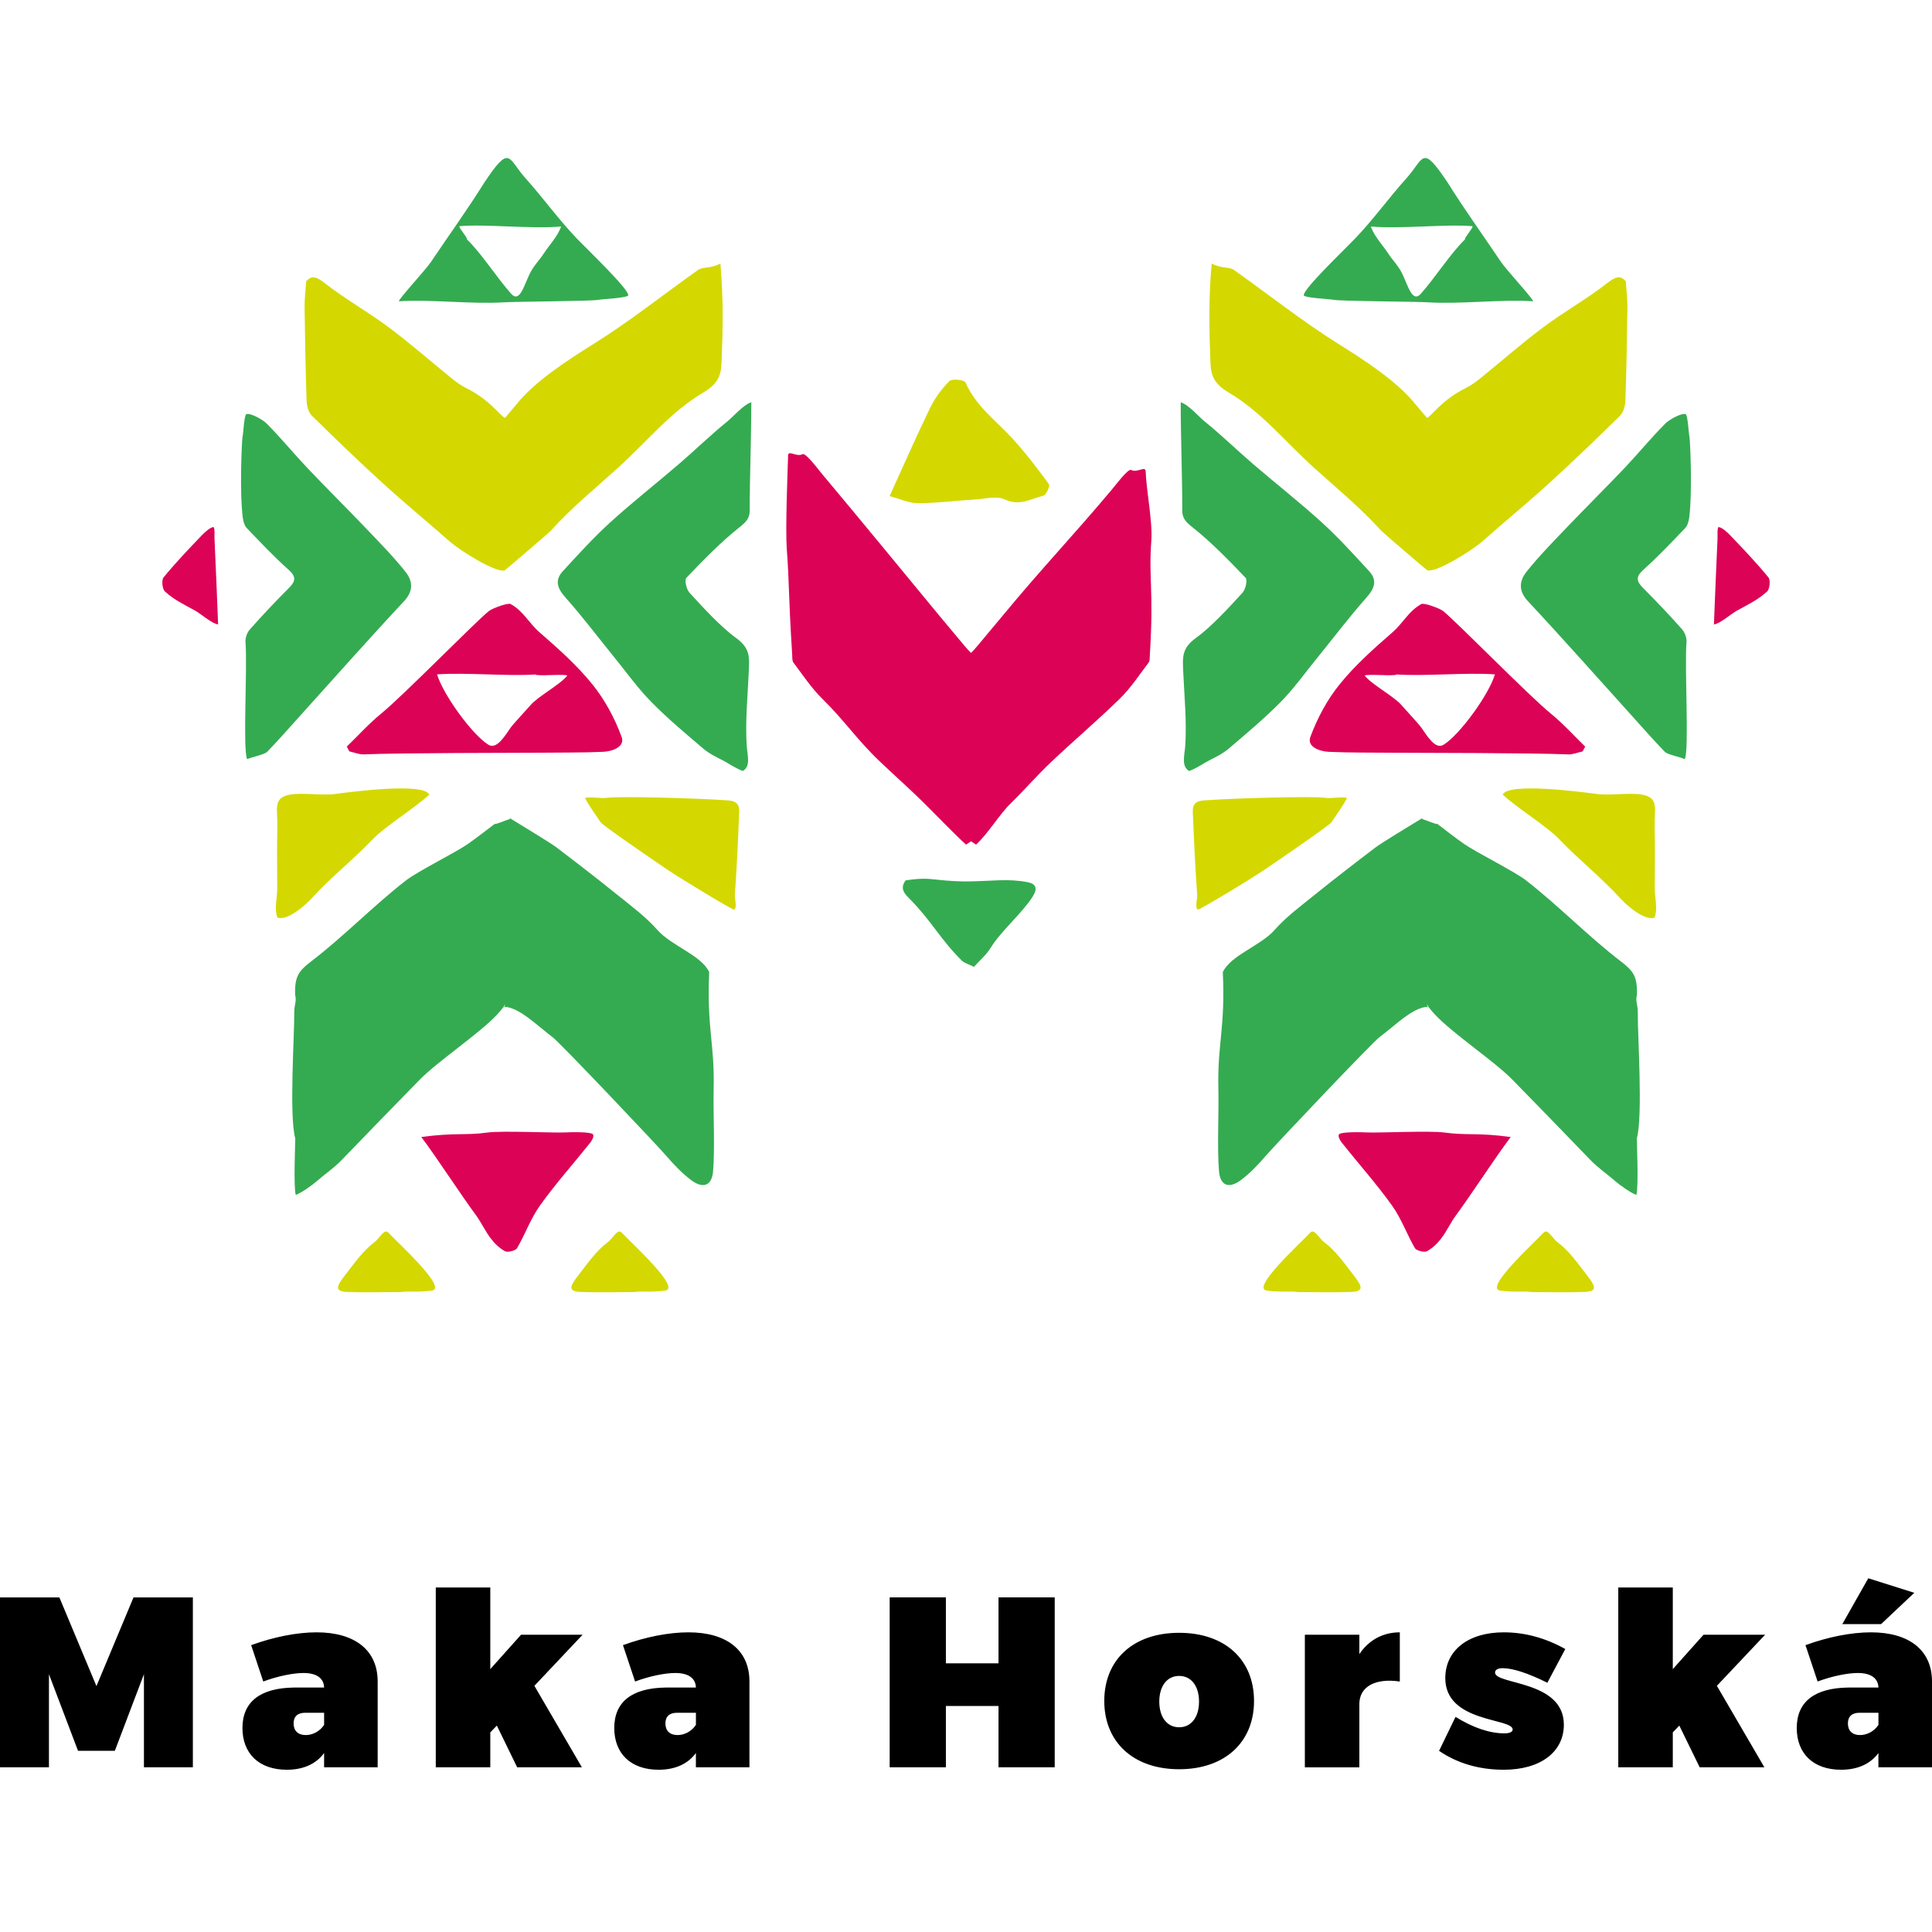 <?xml version="1.0" encoding="utf-8"?>
<!-- Generator: Adobe Illustrator 16.0.0, SVG Export Plug-In . SVG Version: 6.00 Build 0)  -->
<!DOCTYPE svg PUBLIC "-//W3C//DTD SVG 1.1//EN" "http://www.w3.org/Graphics/SVG/1.1/DTD/svg11.dtd">
<svg version="1.1" id="Layer_1" xmlns="http://www.w3.org/2000/svg" xmlns:xlink="http://www.w3.org/1999/xlink" x="0px" y="0px"
	 width="110px" height="110px" viewBox="0 0 110 110" enable-background="new 0 0 110 110" xml:space="preserve">
<path fill="#34AB51" d="M28.705,57.346C28.612,57.375,28.645,57.434,28.705,57.346L28.705,57.346z M40.632,62.031
	c0.065-2.645-0.398-3.449-0.253-6.684c-0.445-0.959-2.154-1.499-2.946-2.396c-0.663-0.753-1.493-1.365-2.28-2.001
	c-1.141-0.921-2.3-1.815-3.469-2.702c-0.365-0.276-1.907-1.203-2.567-1.611v-0.009c-0.005-0.004-0.014-0.005-0.021-0.005
	c-0.02-0.012-0.039-0.023-0.055-0.033c-0.008,0.015-0.015,0.031-0.021,0.047c-0.233,0.061-0.79,0.315-0.849,0.27
	c-0.51,0.383-1.009,0.779-1.531,1.145c-0.721,0.5-2.844,1.546-3.535,2.082c-1.814,1.408-3.578,3.224-5.402,4.615
	c-0.7,0.534-0.938,0.86-0.898,1.909c0.098,0.359-0.061,0.516-0.052,1.051c0.016,1.131-0.3,5.836,0.058,7.105
	c0.009,0.029-0.111,2.811,0.03,3.223c0.333-0.129,0.945-0.566,1.198-0.787c0.492-0.432,0.959-0.732,1.418-1.207
	c1.479-1.533,2.963-3.064,4.455-4.584c1.006-1.025,3.4-2.631,4.383-3.684c0.16-0.172,0.339-0.379,0.479-0.598
	c-0.021,0.08-0.047,0.137-0.066,0.168c0.074-0.021,0.229-0.021,0.522,0.1c0.722,0.295,1.534,1.084,2.24,1.613
	c0.411,0.307,5.935,6.129,6.517,6.809c0.408,0.477,0.856,0.938,1.354,1.316c0.675,0.512,1.185,0.342,1.258-0.482
	C40.711,65.43,40.602,63.311,40.632,62.031z M38.66,26.415c-1.304,1.122-2.66,2.184-3.931,3.34c-0.946,0.862-1.81,1.817-2.679,2.76
	c-0.479,0.52-0.324,0.977,0.143,1.502c0.982,1.104,1.873,2.289,2.807,3.439c0.688,0.848,1.328,1.746,2.092,2.52
	c0.928,0.943,1.951,1.797,2.96,2.656c0.322,0.274,0.72,0.467,1.101,0.66c0.368,0.186,0.553,0.363,1.135,0.605
	c0.476-0.267,0.26-0.904,0.225-1.459c-0.084-1.393,0.049-2.696,0.113-4.081c0.045-0.96,0.11-1.438-0.748-2.058
	c-0.85-0.612-1.905-1.771-2.619-2.551c-0.178-0.193-0.3-0.727-0.18-0.851c0.963-1.005,1.939-2.013,3.025-2.878
	c0.371-0.295,0.58-0.504,0.58-0.949c-0.001-1.768,0.092-4.172,0.092-6.17c-0.474,0.16-1.045,0.838-1.354,1.086
	C40.467,24.757,39.59,25.617,38.66,26.415z M23.008,34.226c0.563-0.604,0.477-1.168,0.076-1.672
	c-0.691-0.87-1.478-1.668-2.248-2.475c-1.104-1.157-2.244-2.283-3.344-3.443c-0.789-0.834-1.516-1.727-2.327-2.537
	c-0.177-0.178-0.854-0.587-1.133-0.522c-0.132,0.032-0.173,1.069-0.224,1.31c-0.041,0.182-0.175,3.166,0.018,4.607
	c0.027,0.2,0.094,0.437,0.227,0.576c0.774,0.807,1.543,1.625,2.377,2.369c0.468,0.42,0.385,0.676,0,1.059
	c-0.756,0.756-1.492,1.535-2.201,2.336c-0.16,0.177-0.269,0.484-0.252,0.721c0.116,1.535-0.164,6.072,0.093,6.67
	c0.275-0.125,0.987-0.26,1.141-0.419c0.628-0.648,1.223-1.329,1.828-1.999C19.025,38.609,20.986,36.39,23.008,34.226z
	 M28.671,17.214c0.864-0.052,4.925-0.059,5.403-0.143c0.307-0.055,1.707-0.107,1.697-0.268c-0.024-0.396-2.293-2.563-2.916-3.209
	c-1.041-1.082-1.921-2.315-2.926-3.436c-1.031-1.147-0.861-2.004-2.369,0.26c-0.951,1.523-2.006,2.982-3.009,4.476
	c-0.35,0.521-1.87,2.139-1.839,2.26C24.57,17.036,26.814,17.325,28.671,17.214z M31.945,12.896c-0.18,0.549-0.666,1.049-0.98,1.531
	c-0.285,0.432-0.586,0.701-0.809,1.168c-0.34,0.71-0.576,1.666-1.055,1.127c-0.816-0.914-1.684-2.29-2.51-3.09
	c0.033-0.109-0.467-0.643-0.434-0.754C27.627,12.743,30.271,13.05,31.945,12.896z M58.508,50.228
	c-0.531-0.104-1.084-0.129-1.627-0.109c-1.355,0.049-2.016,0.135-3.553-0.037c-0.617-0.07-0.973-0.075-1.762,0.043
	c-0.387,0.5,0,0.82,0.298,1.127c1.167,1.191,1.708,2.264,2.894,3.437c0.146,0.145,0.379,0.199,0.695,0.359
	c0.322-0.36,0.699-0.675,0.944-1.071c0.612-0.994,1.762-1.938,2.393-2.917C59.108,50.563,58.967,50.316,58.508,50.228z
	 M93.25,57.709c0.009-0.535-0.149-0.691-0.052-1.051c0.038-1.049-0.201-1.375-0.898-1.909c-1.824-1.392-3.59-3.207-5.402-4.615
	c-0.692-0.536-2.814-1.582-3.538-2.082c-0.521-0.363-1.021-0.762-1.527-1.145c-0.063,0.046-0.617-0.209-0.85-0.27
	c-0.008-0.016-0.016-0.032-0.021-0.047c-0.02,0.01-0.036,0.021-0.053,0.033c-0.011,0-0.02,0.001-0.022,0.005v0.009
	c-0.663,0.408-2.204,1.335-2.569,1.611c-1.168,0.887-2.328,1.781-3.469,2.702c-0.788,0.637-1.617,1.248-2.281,2.001
	c-0.788,0.896-2.499,1.437-2.946,2.396c0.148,3.234-0.317,4.039-0.252,6.684c0.032,1.279-0.077,3.398,0.036,4.67
	c0.075,0.822,0.582,0.992,1.257,0.48c0.499-0.379,0.946-0.838,1.354-1.316c0.582-0.678,6.106-6.5,6.519-6.809
	c0.707-0.527,1.517-1.318,2.241-1.613c0.293-0.119,0.446-0.119,0.521-0.098c-0.021-0.031-0.043-0.09-0.064-0.17
	c0.138,0.219,0.313,0.428,0.476,0.6c0.983,1.053,3.377,2.656,4.387,3.684c1.489,1.52,2.973,3.049,4.452,4.584
	c0.459,0.473,0.922,0.773,1.418,1.207c0.252,0.221,0.865,0.658,1.198,0.785c0.143-0.412,0.021-3.191,0.03-3.223
	C93.547,63.545,93.234,58.84,93.25,57.709z M81.295,57.346C81.353,57.434,81.387,57.375,81.295,57.346L81.295,57.346z
	 M72.909,39.976c0.762-0.773,1.399-1.672,2.09-2.52c0.933-1.148,1.824-2.334,2.807-3.439c0.465-0.525,0.621-0.982,0.142-1.502
	c-0.867-0.942-1.73-1.897-2.677-2.76c-1.271-1.156-2.628-2.218-3.932-3.34c-0.93-0.798-1.808-1.658-2.76-2.426
	c-0.311-0.25-0.881-0.928-1.354-1.087c0,1.997,0.094,4.402,0.088,6.169c0,0.445,0.212,0.654,0.583,0.951
	c1.087,0.864,2.062,1.873,3.023,2.877c0.118,0.123-0.001,0.657-0.178,0.851c-0.714,0.78-1.77,1.938-2.62,2.55
	c-0.859,0.62-0.791,1.1-0.747,2.059c0.064,1.384,0.196,2.688,0.111,4.08c-0.035,0.555-0.25,1.192,0.226,1.461
	c0.582-0.242,0.769-0.422,1.135-0.606c0.382-0.192,0.778-0.386,1.098-0.659C70.956,41.772,71.979,40.919,72.909,39.976z
	 M95.946,30.069c0.131-0.14,0.199-0.376,0.227-0.576c0.194-1.441,0.057-4.428,0.02-4.607c-0.053-0.24-0.095-1.279-0.226-1.31
	c-0.277-0.064-0.955,0.345-1.133,0.522c-0.811,0.811-1.539,1.704-2.327,2.537c-1.103,1.16-2.24,2.286-3.346,3.443
	c-0.769,0.807-1.555,1.604-2.247,2.475c-0.399,0.504-0.486,1.068,0.076,1.672c2.022,2.164,3.983,4.384,5.968,6.58
	c0.605,0.67,1.201,1.352,1.83,2c0.151,0.159,0.866,0.293,1.139,0.418c0.258-0.598-0.022-5.135,0.095-6.669
	c0.017-0.235-0.095-0.545-0.251-0.722c-0.711-0.801-1.444-1.579-2.203-2.335c-0.384-0.384-0.467-0.64,0-1.059
	C94.401,31.694,95.171,30.876,95.946,30.069z M81.329,17.214c1.855,0.111,4.101-0.178,5.956-0.061
	c0.032-0.121-1.487-1.738-1.839-2.26c-1.002-1.492-2.057-2.952-3.009-4.476c-1.506-2.263-1.335-1.407-2.367-0.259
	c-1.007,1.119-1.887,2.354-2.928,3.435c-0.621,0.647-2.891,2.813-2.914,3.21c-0.011,0.158,1.391,0.213,1.697,0.266
	C76.403,17.155,80.463,17.163,81.329,17.214z M83.842,12.88c0.032,0.109-0.468,0.643-0.434,0.754
	c-0.826,0.799-1.694,2.174-2.51,3.09c-0.48,0.537-0.716-0.418-1.056-1.129c-0.222-0.467-0.524-0.736-0.807-1.168
	c-0.317-0.481-0.801-0.981-0.982-1.53C79.728,13.05,82.371,12.743,83.842,12.88z"/>
<path fill="#DC0356" d="M65.229,26.831c-0.012-0.329-0.484,0.109-0.823-0.074c-0.176-0.096-0.905,0.884-1.095,1.108
	c-2.239,2.669-3.975,4.467-6.193,7.153c-0.14,0.168-1.329,1.588-1.466,1.755c-0.113,0.141-0.24,0.271-0.367,0.401
	c-0.125-0.131-0.254-0.261-0.367-0.401c-0.139-0.167-1.326-1.587-1.466-1.755c-2.219-2.687-4.425-5.382-6.665-8.052
	c-0.188-0.225-0.917-1.204-1.094-1.108c-0.338,0.184-0.813-0.256-0.822,0.074c-0.036,1.094-0.156,4.217-0.076,5.314
	c0.16,2.166,0.076,2.319,0.309,6.045c0.008,0.128-0.01,0.328,0.069,0.433c0.529,0.698,1.019,1.445,1.638,2.054
	c1.268,1.242,2.01,2.374,3.301,3.595c0.799,0.759,1.605,1.476,2.394,2.246c0.63,0.613,1.839,1.884,2.497,2.47
	c0.094-0.064,0.188-0.127,0.283-0.189c0.094,0.063,0.189,0.125,0.285,0.189c0.654-0.586,1.332-1.723,1.961-2.334
	c0.79-0.771,1.512-1.609,2.312-2.365c1.288-1.222,2.646-2.369,3.914-3.611c0.623-0.608,1.109-1.355,1.639-2.055
	c0.08-0.104,0.062-0.304,0.07-0.432c0.234-3.726-0.076-4.328,0.084-6.494C65.632,29.702,65.266,27.925,65.229,26.831z
	 M33.722,38.956c-0.876-1.082-1.938-2.026-2.993-2.946c-0.65-0.567-0.896-1.187-1.652-1.618c-0.152-0.088-1.053,0.246-1.24,0.397
	c-0.796,0.642-4.874,4.813-6.133,5.839c-0.699,0.57-1.309,1.252-1.959,1.881c0.049,0.091,0.098,0.182,0.147,0.272
	c0.276,0.06,0.557,0.182,0.831,0.17c1.959-0.087,8.68-0.087,10.084-0.095c1.179-0.012,2.359,0,3.536-0.051
	c0.527-0.023,1.259-0.283,1.048-0.854C34.998,40.888,34.434,39.835,33.722,38.956z M30.201,40.154
	c-0.177,0.207-0.971,1.054-1.125,1.272c-0.352,0.502-0.801,1.264-1.271,0.975c-0.938-0.582-2.599-2.896-2.92-4.006
	c1.725-0.115,3.969,0.116,5.602,0.006c0.059,0.117,1.751-0.048,1.81,0.069C31.865,39.001,30.643,39.636,30.201,40.154z
	 M32.146,64.477c-0.656,0.031-3.568-0.109-4.398,0.006c-1.263,0.174-1.853-0.006-3.76,0.254c0.869,1.154,2.201,3.213,3.115,4.457
	c0.309,0.42,0.519,0.898,0.833,1.311c0.216,0.287,0.499,0.561,0.824,0.738c0.14,0.078,0.599-0.039,0.675-0.17
	c0.469-0.803,0.772-1.686,1.314-2.443c0.876-1.225,1.896-2.369,2.846-3.557c0.108-0.135,0.232-0.361,0.174-0.477
	C33.688,64.428,32.467,64.457,32.146,64.477z M12.156,30.014c-0.165-0.021-0.541,0.333-0.65,0.448
	c-0.752,0.783-1.504,1.572-2.191,2.41c-0.127,0.156-0.076,0.669,0.078,0.807c0.566,0.506,1.055,0.72,1.715,1.086
	c0.334,0.188,0.971,0.75,1.31,0.787c-0.056-1.594-0.141-3.414-0.204-4.859C12.207,30.558,12.238,30.024,12.156,30.014z
	 M88.296,40.628c-1.258-1.025-5.337-5.197-6.13-5.839c-0.191-0.151-1.091-0.485-1.244-0.397c-0.755,0.432-0.999,1.049-1.65,1.618
	c-1.057,0.92-2.119,1.864-2.993,2.946c-0.715,0.879-1.275,1.932-1.67,2.996c-0.212,0.57,0.52,0.83,1.05,0.854
	c1.175,0.051,2.355,0.041,3.534,0.051c1.403,0.008,8.128,0.008,10.086,0.095c0.271,0.013,0.552-0.11,0.828-0.17
	c0.051-0.091,0.1-0.182,0.148-0.272C89.606,41.88,88.997,41.198,88.296,40.628z M82.194,42.401c-0.47,0.291-0.919-0.473-1.272-0.975
	c-0.151-0.219-0.945-1.065-1.121-1.272c-0.444-0.519-1.666-1.153-2.099-1.684c0.061-0.118,1.754,0.048,1.813-0.069
	c1.631,0.109,3.876-0.121,5.6-0.006C84.793,39.505,83.133,41.819,82.194,42.401z M77.853,64.477
	c-0.318-0.018-1.539-0.049-1.625,0.119c-0.056,0.115,0.069,0.342,0.179,0.477c0.946,1.188,1.967,2.332,2.843,3.557
	c0.545,0.758,0.846,1.641,1.315,2.443c0.078,0.131,0.535,0.248,0.677,0.17c0.323-0.178,0.606-0.451,0.821-0.738
	c0.315-0.414,0.524-0.891,0.835-1.311c0.914-1.244,2.246-3.303,3.115-4.457c-1.908-0.26-2.495-0.078-3.759-0.254
	C81.423,64.367,78.511,64.508,77.853,64.477z M100.685,32.873c-0.687-0.839-1.438-1.628-2.19-2.411
	c-0.107-0.115-0.484-0.469-0.648-0.447c-0.084,0.012-0.052,0.543-0.059,0.679c-0.065,1.444-0.146,3.267-0.205,4.86
	c0.341-0.038,0.978-0.602,1.311-0.787c0.663-0.367,1.149-0.582,1.716-1.087C100.762,33.541,100.813,33.028,100.685,32.873z"/>
<path fill="#D4D800" d="M40.057,22.341c0.997-0.585,1.006-1.182,1.034-1.908c0.065-1.717,0.101-3.437-0.075-5.428
	c-0.568,0.305-0.992,0.166-1.281,0.371c-1.989,1.412-3.905,2.938-5.971,4.226c-1.477,0.92-3.354,2.146-4.363,3.427
	c-0.001,0.008-0.648,0.754-0.648,0.764c-0.299-0.127-0.814-1.008-2.247-1.718c-0.288-0.144-0.556-0.345-0.808-0.549
	c-1.188-0.96-2.337-1.974-3.56-2.888c-1.184-0.881-2.481-1.608-3.644-2.515c-0.479-0.374-0.754-0.46-1.061-0.106
	c-0.037,0.563-0.098,1.012-0.092,1.461c0.023,1.779,0.055,3.557,0.115,5.334c0.01,0.292,0.102,0.66,0.296,0.852
	c1.336,1.316,2.69,2.617,4.077,3.879c1.23,1.121,2.52,2.18,3.769,3.281c0.604,0.535,2.634,1.801,3.136,1.651
	c0.033-0.01,2.525-2.144,2.628-2.26c1.169-1.303,2.562-2.438,3.852-3.606C36.828,25.147,38.191,23.437,40.057,22.341z
	 M57.634,24.956c-0.935-1.02-2.09-1.843-2.661-3.184c-0.061-0.144-0.766-0.225-0.916-0.076c-0.441,0.439-0.828,0.972-1.102,1.533
	c-0.771,1.584-1.478,3.203-2.304,5.017c0.571,0.151,1.093,0.404,1.613,0.403c1.086-0.002,2.169-0.146,3.257-0.211
	c0.569-0.034,1.233-0.22,1.693,0c0.839,0.396,1.49-0.046,2.197-0.219c0.157-0.04,0.385-0.553,0.312-0.652
	C59.065,26.669,58.387,25.776,57.634,24.956z M41.313,45.563c-1.557-0.113-6.094-0.245-6.791-0.136
	c-0.301,0.046-0.923-0.081-1.215,0.003c0.18,0.383,0.661,1.031,0.887,1.385c0.105,0.165,2.652,1.918,3.736,2.655
	c0.861,0.587,3.813,2.363,3.873,2.323c0.178-0.119,0.021-0.635,0.035-0.829c0.105-1.468,0.178-2.938,0.234-4.409
	C42.092,46.042,42.213,45.581,41.313,45.563z M24.438,45.243c-0.289-0.695-4.357-0.173-5.352-0.037
	c-0.726,0.1-1.867-0.09-2.583,0.037c-0.993,0.18-0.684,0.839-0.712,1.885c-0.029,1.15-0.008,2.305-0.006,3.458
	c0.001,0.528-0.181,1.132,0.006,1.655c0.584,0.209,1.621-0.727,1.943-1.082c1.117-1.232,2.336-2.168,3.483-3.371
	C21.934,47.04,23.679,45.964,24.438,45.243z M22.115,70.184c-0.24-0.26-0.498,0.324-0.799,0.545
	c-0.643,0.479-1.131,1.178-1.631,1.826c-0.445,0.574-0.723,0.963,0.035,1c0.865,0.041,2.211,0.01,3.077,0.01
	c0.446-0.068,0.927,0.027,1.788-0.084C25.52,73.357,22.641,70.752,22.115,70.184z M35.402,70.184
	c-0.242-0.26-0.499,0.324-0.801,0.545c-0.643,0.479-1.129,1.178-1.631,1.826c-0.444,0.574-0.723,0.963,0.036,1
	c0.866,0.041,2.211,0.01,3.077,0.01c0.445-0.068,0.929,0.027,1.789-0.084C38.807,73.357,35.926,70.752,35.402,70.184z
	 M92.244,23.662c0.195-0.192,0.289-0.56,0.299-0.851c0.061-1.777,0.093-3.557,0.115-5.335c0.005-0.449-0.055-0.897-0.093-1.461
	c-0.306-0.354-0.58-0.268-1.061,0.106c-1.16,0.905-2.461,1.633-3.642,2.516c-1.225,0.912-2.371,1.926-3.56,2.887
	c-0.254,0.205-0.521,0.406-0.809,0.549c-1.435,0.711-1.95,1.592-2.245,1.718c-0.002-0.01-0.649-0.755-0.65-0.764
	c-1.011-1.281-2.887-2.507-4.361-3.426c-2.063-1.289-3.982-2.814-5.973-4.226c-0.289-0.205-0.709-0.066-1.277-0.371
	c-0.177,1.991-0.143,3.711-0.077,5.426c0.026,0.729,0.036,1.324,1.032,1.91c1.868,1.096,3.23,2.807,4.843,4.266
	c1.29,1.167,2.683,2.305,3.853,3.607c0.103,0.114,2.594,2.25,2.626,2.258c0.501,0.15,2.531-1.115,3.137-1.65
	c1.248-1.102,2.536-2.158,3.77-3.28C89.557,26.278,90.91,24.979,92.244,23.662z M75.808,46.815c0.227-0.354,0.708-1.002,0.887-1.385
	c-0.294-0.084-0.918,0.045-1.215-0.003c-0.698-0.11-5.233,0.021-6.792,0.136c-0.901,0.018-0.778,0.479-0.76,0.992
	c0.059,1.471,0.13,2.94,0.235,4.409c0.015,0.194-0.142,0.708,0.037,0.829c0.058,0.04,3.011-1.736,3.87-2.324
	C73.155,48.733,75.701,46.98,75.808,46.815z M94.215,50.586c0.003-1.153,0.023-2.308-0.006-3.458
	c-0.028-1.046,0.28-1.705-0.711-1.885c-0.718-0.127-1.858,0.063-2.585-0.037c-0.992-0.136-5.063-0.658-5.352,0.037
	c0.76,0.721,2.505,1.797,3.222,2.546c1.146,1.202,2.364,2.14,3.481,3.37c0.325,0.355,1.358,1.292,1.944,1.083
	C94.396,51.718,94.215,51.114,94.215,50.586z M88.684,70.729c-0.3-0.221-0.559-0.805-0.801-0.545
	c-0.525,0.568-3.402,3.174-2.47,3.297c0.861,0.109,1.342,0.016,1.79,0.084c0.865,0,2.21,0.029,3.074-0.01
	c0.762-0.037,0.483-0.428,0.038-1C89.814,71.904,89.326,71.207,88.684,70.729z M75.398,70.729c-0.301-0.221-0.558-0.805-0.803-0.545
	c-0.522,0.568-3.401,3.174-2.469,3.297c0.861,0.109,1.342,0.016,1.79,0.084c0.866,0,2.211,0.029,3.074-0.01
	c0.761-0.037,0.482-0.428,0.038-1C76.528,71.904,76.04,71.207,75.398,70.729z"/>
<path d="M5.491,96l-2.11-5.049H0v9.672h2.787v-5.301l1.655,4.361h2.097l1.656-4.361v5.301h2.786v-9.672h-3.38L5.491,96z
	 M18.025,92.938c-1.116,0-2.44,0.262-3.725,0.73l0.689,2.07c0.855-0.318,1.725-0.484,2.291-0.484c0.76,0,1.159,0.305,1.173,0.828
	H16.73c-1.918,0.027-2.926,0.814-2.926,2.305c0,1.434,0.925,2.375,2.525,2.375c0.965,0,1.684-0.346,2.124-0.953v0.814h3.05v-4.885
	C21.504,93.957,20.207,92.938,18.025,92.938z M18.454,98.207c-0.248,0.373-0.648,0.58-1.048,0.58c-0.441,0-0.69-0.248-0.69-0.662
	c0-0.4,0.235-0.607,0.662-0.607h1.076V98.207L18.454,98.207z M29.667,93.074l-1.752,1.959v-4.648h-3.104v10.238h3.104v-1.988
	l0.373-0.387l1.158,2.375h3.685l-2.705-4.639l2.746-2.91H29.667z M39.195,92.938c-1.117,0-2.441,0.262-3.727,0.73l0.691,2.07
	c0.855-0.318,1.725-0.484,2.289-0.484c0.76,0,1.16,0.305,1.174,0.828h-1.725c-1.918,0.027-2.924,0.814-2.924,2.305
	c0,1.434,0.924,2.375,2.524,2.375c0.966,0,1.683-0.346,2.124-0.953v0.814h3.049v-4.885C42.672,93.957,41.377,92.938,39.195,92.938z
	 M39.623,98.207c-0.248,0.373-0.648,0.58-1.049,0.58c-0.441,0-0.688-0.248-0.688-0.662c0-0.4,0.234-0.607,0.661-0.607h1.076V98.207z
	 M56.851,94.703h-2.996v-3.754h-3.2v9.672h3.2v-3.49h2.996v3.49h3.2v-9.672h-3.2V94.703z M67.136,92.965
	c-2.593,0-4.263,1.518-4.263,3.879c0,2.357,1.67,3.889,4.263,3.889c2.595,0,4.263-1.531,4.263-3.889
	C71.398,94.482,69.73,92.965,67.136,92.965z M67.136,98.344c-0.69,0-1.131-0.578-1.131-1.461s0.44-1.463,1.131-1.463
	s1.132,0.58,1.132,1.463S67.826,98.344,67.136,98.344z M77.396,94.18v-1.105h-3.103v7.549h3.103v-3.602
	c0-0.994,0.91-1.49,2.304-1.283v-2.801C78.722,92.938,77.921,93.393,77.396,94.18z M85.546,94.979c0.579,0,1.437,0.275,2.554,0.83
	l1.021-1.92c-1.13-0.633-2.306-0.951-3.505-0.951c-2.015,0-3.327,1.021-3.327,2.607c0,2.553,3.836,2.262,3.836,2.926
	c0,0.137-0.176,0.219-0.466,0.219c-0.843,0-1.78-0.316-2.787-0.938l-0.938,1.934c1.048,0.715,2.29,1.076,3.684,1.076
	c2.084,0,3.421-1.008,3.421-2.566c0-2.539-3.917-2.264-3.917-2.967C85.119,95.074,85.284,94.979,85.546,94.979z M96.993,93.074
	l-1.751,1.959v-4.648h-3.104v10.238h3.104v-1.988l0.371-0.387l1.16,2.375h3.684l-2.705-4.639l2.748-2.91H96.993z M108.993,90.688
	l-2.621-0.828l-1.478,2.609h2.208L108.993,90.688z M106.522,92.938c-1.116,0-2.441,0.262-3.725,0.73l0.69,2.07
	c0.854-0.318,1.724-0.484,2.289-0.484c0.759,0,1.158,0.305,1.174,0.828h-1.726c-1.918,0.027-2.925,0.814-2.925,2.305
	c0,1.434,0.924,2.375,2.524,2.375c0.967,0,1.684-0.346,2.126-0.953v0.814H110v-4.885C110,93.957,108.702,92.938,106.522,92.938z
	 M106.951,98.207c-0.249,0.373-0.649,0.58-1.051,0.58c-0.441,0-0.688-0.248-0.688-0.662c0-0.4,0.235-0.607,0.663-0.607h1.076V98.207
	z"/>
</svg>
